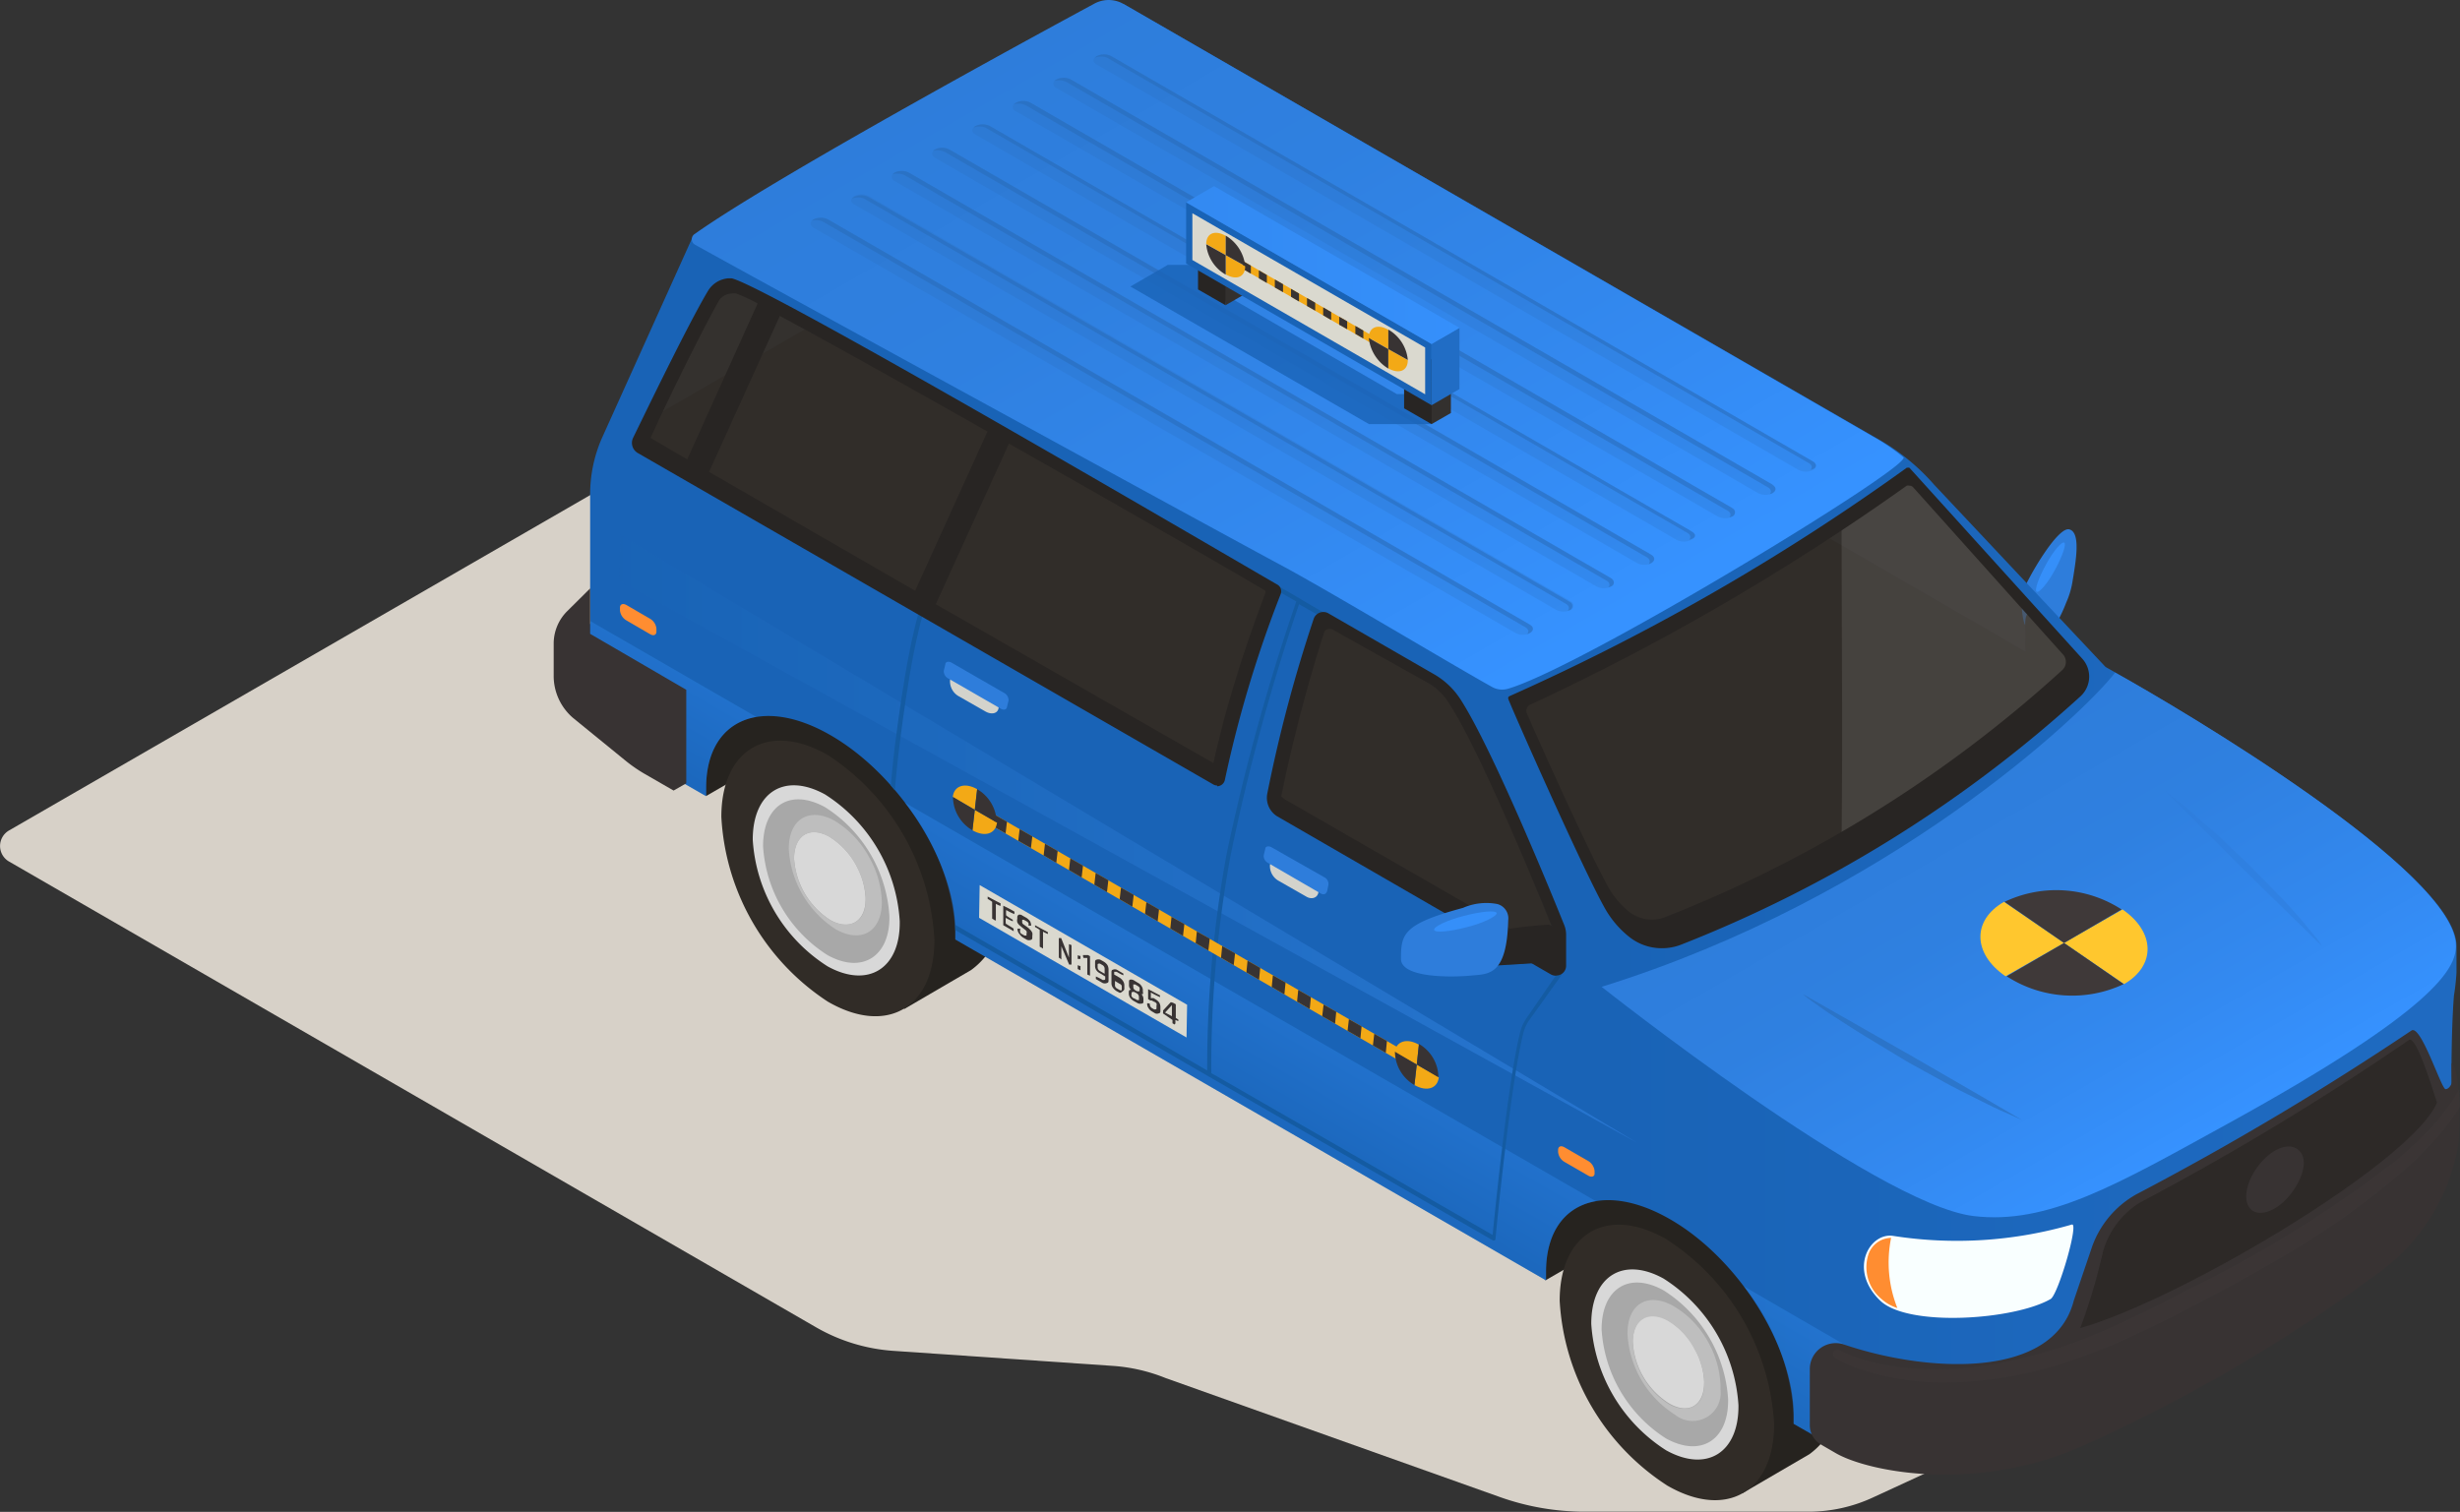 <svg xmlns="http://www.w3.org/2000/svg" xmlns:xlink="http://www.w3.org/1999/xlink" viewBox="0 0 126.18 77.57"><rect x="0" y="0" width="126.18" height="77.57" fill="#333333" stroke="none"/><defs><style>.cls-1{isolation:isolate;}.cls-2{fill:#d7d1c8;}.cls-23,.cls-3{fill:#2e7ddb;}.cls-4{fill:#358ff9;}.cls-19,.cls-5{fill:#282523;}.cls-6{fill:#26231f;}.cls-7{fill:#312c27;}.cls-8{fill:#d8d8d8;}.cls-9{fill:#a8a8a8;}.cls-10{fill:#bebebe;}.cls-11{fill:url(#Безымянный_градиент_467);}.cls-12{opacity:0.3;fill:url(#Безымянный_градиент_477);}.cls-13{fill:url(#Безымянный_градиент_487);}.cls-14,.cls-19,.cls-27{opacity:0.7;}.cls-14{fill:url(#Безымянный_градиент_470);}.cls-15{fill:#145ba2;}.cls-16{fill:#f3a916;}.cls-17{fill:#383333;}.cls-18{fill:url(#Безымянный_градиент_487-2);}.cls-20{fill:#f9ffff;}.cls-21{fill:#ff8d31;}.cls-22,.cls-31{fill:#3f3939;}.cls-22,.cls-23,.cls-28{mix-blend-mode:screen;}.cls-22,.cls-23,.cls-26{opacity:0.5;}.cls-24,.cls-25,.cls-26{fill:#296bb6;}.cls-24{opacity:0.6;}.cls-25{opacity:0.2;}.cls-27{fill:#35312d;}.cls-28{fill:#fff;opacity:0.1;}.cls-29{fill:#d3d3cc;mix-blend-mode:multiply;}.cls-30{fill:#ffc72e;}.cls-32,.cls-34{fill:#1963b6;}.cls-32{opacity:0.8;}.cls-33{fill:#33302e;}.cls-35{fill:#dad9cf;}.cls-36{fill:#216dc5;}.cls-37{fill:url(#Безымянный_градиент_496);}</style><linearGradient id="Безымянный_градиент_467" x1="81.75" y1="37.79" x2="140.45" y2="37.79" gradientUnits="userSpaceOnUse"><stop offset="0" stop-color="#1963b6"/><stop offset="1" stop-color="#216dc5"/></linearGradient><linearGradient id="Безымянный_градиент_477" x1="67.35" y1="53.27" x2="64.95" y2="57.42" gradientUnits="userSpaceOnUse"><stop offset="0" stop-color="#3692ff"/><stop offset="1" stop-color="#2373ce"/></linearGradient><linearGradient id="Безымянный_градиент_487" x1="56.03" y1="-0.38" x2="76.59" y2="35.22" gradientUnits="userSpaceOnUse"><stop offset="0" stop-color="#2e7ddb"/><stop offset="0.32" stop-color="#2f80e0"/><stop offset="0.72" stop-color="#3389f0"/><stop offset="1" stop-color="#3692ff"/></linearGradient><linearGradient id="Безымянный_градиент_470" x1="31.76" y1="43.04" x2="83.97" y2="43.04" gradientUnits="userSpaceOnUse"><stop offset="0" stop-color="#1963b6"/><stop offset="1" stop-color="#2e7ddb"/></linearGradient><linearGradient id="Безымянный_градиент_487-2" x1="98.76" y1="40.13" x2="110.24" y2="60.01" xlink:href="#Безымянный_градиент_487"/><linearGradient id="Безымянный_градиент_496" x1="57.34" y1="13.6" x2="80" y2="13.6" gradientUnits="userSpaceOnUse"><stop offset="0" stop-color="#3288ef"/><stop offset="1" stop-color="#3692ff"/></linearGradient></defs><g class="cls-1"><g id="Слой_2" data-name="Слой 2"><g id="_0" data-name="0"><g id="_1" data-name="1"><path class="cls-2" d="M103.94,58.76,43.32,17.87.46,42.61a.92.92,0,0,0,0,1.59l41.4,23.9a9.2,9.2,0,0,0,4,1.21l11.24.77a8.86,8.86,0,0,1,2.68.62l17.16,6.11a13,13,0,0,0,4.33.75H92.76a7.85,7.85,0,0,0,3.33-.74l19.5-9Z"/><path class="cls-3" d="M105.09,32.58a1.51,1.51,0,0,1-1.25-.57,3.48,3.48,0,0,1-.06-1.69c.17-.55,1.75-3.32,2.36-3.16s.33,1.67.15,2.76a4.29,4.29,0,0,1-.31,1A7.23,7.23,0,0,1,105.09,32.58Z"/><path class="cls-4" d="M105.88,27.84c.12.07-.09.69-.47,1.39s-.81,1.2-.94,1.13.09-.69.47-1.39S105.75,27.77,105.88,27.84Z"/><path class="cls-5" d="M104.1,31.45c.51-.06,1.14.26,1.36,1.23s.24.89.24.89a.94.94,0,0,1-.94.63c-.31,0-.54,0-.76-.19a3.7,3.7,0,0,1-.11-1.26C103.89,32.18,103.8,31.49,104.1,31.45Z"/><polygon class="cls-5" points="87.02 24.06 56.15 9.49 45.36 14.8 32.52 22.23 33.23 27.3 70.17 51.01 83.61 53.34 92.83 50.1 110.56 37.65 87.02 24.06"/><path class="cls-5" d="M104.91,31.79l.37.91.06.3v.29a1.55,1.55,0,0,0-.78.52L92,26.55l-.73.43,14,8.1c.25.15,1.26,0,1.26-.27C106.55,34.81,106.82,33.43,104.91,31.79Z"/><polygon class="cls-5" points="52.02 10.69 32.21 22.13 31.82 22.89 52.95 10.69 52.02 10.69"/><polygon class="cls-6" points="78.62 57.88 76.61 60.87 79.27 65.69 88.72 60.23 78.62 57.88"/><polygon class="cls-6" points="35.58 33.03 33.57 36.01 36.22 40.84 45.68 35.38 35.58 33.03"/><g id="Axonometric_Cylinder" data-name="Axonometric Cylinder"><path class="cls-6" d="M88.9,61.6c-1.53-.88-2.91-1-3.91-.36l-3.42,2,7.81,13.37,3.43-2a3.87,3.87,0,0,0,1.56-3.53A12.11,12.11,0,0,0,88.9,61.6Z"/><path id="Cylinder_face" data-name="Cylinder face" class="cls-7" d="M91,73.06c0,3.49-2.45,4.91-5.48,3.16A12.09,12.09,0,0,1,80,66.74c0-3.49,2.45-4.9,5.47-3.16A12.09,12.09,0,0,1,91,73.06Z"/></g><g class="cls-1"><path class="cls-8" d="M85.46,74.41a8.32,8.32,0,0,1-3.84-6.49c0-2.44,1.63-3.47,3.71-2.32a8.32,8.32,0,0,1,3.84,6.49C89.2,74.53,87.55,75.57,85.46,74.41Z"/><path class="cls-9" d="M85.45,73.8a7.17,7.17,0,0,1-3.3-5.59c0-2.09,1.4-3,3.19-2a7.14,7.14,0,0,1,3.3,5.58C88.67,73.89,87.24,74.79,85.45,73.8Z"/><path class="cls-8" d="M85.61,72a4,4,0,0,1-1.86-3.16c0-1.18.79-1.68,1.8-1.12a4,4,0,0,1,1.86,3.15C87.43,72.1,86.63,72.6,85.61,72Z"/><path class="cls-10" d="M87.6,68.83A4.76,4.76,0,0,0,85.82,67c-1.32-.73-2.37-.08-2.34,1.47a5.25,5.25,0,0,0,2.43,4.11,1.44,1.44,0,0,0,2.34-1.29v-.18A4.92,4.92,0,0,0,87.6,68.83Zm-.19,2.22c0,1.09-.83,1.53-1.8,1a4,4,0,0,1-1.86-3.16c0-1.18.79-1.68,1.8-1.12a3.61,3.61,0,0,1,1.36,1.45,3.5,3.5,0,0,1,.36.85,2.85,2.85,0,0,1,.14.85Z"/></g><g id="Axonometric_Cylinder-2" data-name="Axonometric Cylinder"><path class="cls-6" d="M45.89,36.77A3.83,3.83,0,0,0,42,36.4l-3.43,2,7.81,13.37,3.43-2a3.87,3.87,0,0,0,1.57-3.52A12.09,12.09,0,0,0,45.89,36.77Z"/><path id="Cylinder_face-2" data-name="Cylinder face" class="cls-7" d="M47.93,48.23c0,3.49-2.45,4.91-5.47,3.16A12.09,12.09,0,0,1,37,41.91c0-3.49,2.45-4.91,5.48-3.16A12.09,12.09,0,0,1,47.93,48.23Z"/></g><g class="cls-1"><path class="cls-8" d="M42.45,49.58a8.3,8.3,0,0,1-3.84-6.5c0-2.43,1.62-3.47,3.71-2.32a8.31,8.31,0,0,1,3.83,6.5C46.19,49.69,44.53,50.73,42.45,49.58Z"/><path class="cls-9" d="M42.44,49a7.14,7.14,0,0,1-3.3-5.58c0-2.1,1.39-3,3.19-2A7.13,7.13,0,0,1,45.62,47C45.66,49.06,44.23,50,42.44,49Z"/><path class="cls-8" d="M42.6,47.21a4.07,4.07,0,0,1-1.87-3.16c0-1.18.79-1.69,1.8-1.13a4,4,0,0,1,1.87,3.16C44.42,47.26,43.61,47.77,42.6,47.21Z"/><path class="cls-10" d="M44.59,44a4.93,4.93,0,0,0-1.78-1.89c-1.32-.73-2.37-.07-2.35,1.47a5.25,5.25,0,0,0,2.43,4.11c1.27.7,2.28.13,2.34-1.28a1.15,1.15,0,0,0,0-.19A4.92,4.92,0,0,0,44.59,44Zm-.19,2.22c0,1.08-.83,1.52-1.8,1a4.07,4.07,0,0,1-1.87-3.16c0-1.18.79-1.69,1.8-1.13a3.77,3.77,0,0,1,1.37,1.45,4.52,4.52,0,0,1,.36.85,2.92,2.92,0,0,1,.14.86Z"/></g><path class="cls-11" d="M126,49.9V48.54c0-4.31-18-14.32-18-14.32l-8.8-9.36a11,11,0,0,0-2.79-2.29L57.64.21c-.48-.28-4.71,7.16-4.71,7.16L35.5,12.22,30.85,22.53a7.19,7.19,0,0,0-.58,2.82V32c-.23.24-.56.45-.6.79a5.61,5.61,0,0,0,0,.71v1.19a2.74,2.74,0,0,0,1.06,2.16l4,3.14,1.49.86v-.43c0-3.52,2.86-4.73,6.38-2.7S49,44.25,49,47.77v.43l30.3,17.49v-.43c0-3.52,2.85-4.73,6.37-2.7S92,69.1,92,72.62v.43l2.09,1.2c1.65,1,7.29,2.12,12.8-.37a81.73,81.73,0,0,0,15-8.77,9.91,9.91,0,0,0,4-7.93c0-.11,0-.21,0-.32a12.21,12.21,0,0,1-.15-1.34c0-2.29.07-3.73.13-4.44A11.66,11.66,0,0,0,126,49.9ZM33.23,22.53c.55-1.27,2.49-5.29,3.53-7.11a.9.9,0,0,1,.77-.46,1.1,1.1,0,0,1,.27,0q.26.09,1.2.57l-3.7,8.15Zm3,1.72,3.72-8.19c2.15,1.14,5.89,3.22,10.86,6L47,30.47ZM65,30.48c-.3.77-.89,2.35-1.48,4.24-.51,1.64-.91,3.19-1.21,4.6L47.9,31l3.8-8.38c6.24,3.54,12.29,7,13.2,7.56A.26.26,0,0,1,65,30.48ZM79.66,48.11a1.55,1.55,0,0,0-.78.52l-13-7.53a.63.63,0,0,1-.24-.26,78.55,78.55,0,0,1,2.21-8.46.36.36,0,0,1,.34-.25.41.41,0,0,1,.19,0L73.24,35a3.29,3.29,0,0,1,1.08,1C76,38.5,79,46,79.62,47.52l0,.3Zm26.23-13.68A66.78,66.78,0,0,1,85.47,47.14a2,2,0,0,1-2-.29,4.4,4.4,0,0,1-1-1.2c-.89-1.51-3.25-6.75-4.24-9a.45.45,0,0,1,.23-.6A120.9,120.9,0,0,0,97.73,24.88a.37.37,0,0,1,.48.05l7.71,8.55A.68.68,0,0,1,105.89,34.43Z"/><path class="cls-12" d="M38.79,36.78c-1.55.27-2.57,1.53-2.57,3.63v.43L34.73,40l-4-3.14a2.74,2.74,0,0,1-1.06-2.16V33.49a5.61,5.61,0,0,1,0-.71c0-.34.37-.55.6-.79v-.13Zm7.62,4.4A11.66,11.66,0,0,1,49,47.77v.43l30.3,17.49v-.43c0-2.09,1-3.36,2.56-3.63ZM89.45,66A11.68,11.68,0,0,1,92,72.62v.43l2.09,1.2c1.41.82,5.75,1.78,10.42.48Z"/><path class="cls-13" d="M96.37,22.57,57.64.21a1.54,1.54,0,0,0-1.55,0S40.21,8.76,35.64,12a.32.32,0,0,0,0,.55c3.59,2,27.53,15.09,30,16.41s9,5.24,10.9,6.29a1.06,1.06,0,0,0,.8.09c3.78-1.09,20.82-11.47,20.29-11.88A10.5,10.5,0,0,0,96.37,22.57Z"/><polygon class="cls-14" points="83.97 58.63 31.82 27.44 31.76 29.8 83.97 58.63"/><path class="cls-15" d="M80,49.54a.94.94,0,0,1-.18.49l-1.51,2.19a2.3,2.3,0,0,0-.33.71c-.62,2.42-1.3,9.24-1.42,10.43L62.45,55.24l-.32-.18a59.93,59.93,0,0,1,1-11.22A107.19,107.19,0,0,1,66.63,31l3.3,1.87a1,1,0,0,1,.09-.21l-3-1.74c-.61-.37-1.45-.85-2.43-1.42a2,2,0,0,1-.1.21l2,1.15A107.73,107.73,0,0,0,62.92,43.8a60.57,60.57,0,0,0-1,11.12L49,47.45c0,.09,0,.18,0,.27l13.36,7.72,14.23,8.21.06,0h0a.11.11,0,0,0,.06-.1c0-.08.76-7.93,1.43-10.56a1.93,1.93,0,0,1,.3-.65L80,50.16a1.19,1.19,0,0,0,.22-.6Z"/><path class="cls-15" d="M45.9,40.55c.07-.84.16-1.75.29-2.72.29-2.22.86-6.39,1.9-8.36l-.2-.11c-1.06,2-1.63,6.19-1.93,8.44-.12.89-.2,1.72-.27,2.5Z"/><polygon class="cls-16" points="71.72 54.39 50.93 42.39 51 41.79 71.79 53.79 71.72 54.39"/><polygon class="cls-17" points="57.43 46.14 58.08 46.52 58.15 45.91 57.5 45.54 57.43 46.14"/><polygon class="cls-17" points="56.13 45.39 56.78 45.77 56.85 45.16 56.2 44.79 56.13 45.39"/><polygon class="cls-17" points="60.03 47.64 60.68 48.02 60.75 47.41 60.09 47.04 60.03 47.64"/><polygon class="cls-17" points="58.73 46.89 59.38 47.27 59.45 46.66 58.8 46.29 58.73 46.89"/><polygon class="cls-17" points="54.83 44.64 55.48 45.02 55.55 44.41 54.9 44.04 54.83 44.64"/><polygon class="cls-17" points="61.33 48.39 61.98 48.77 62.05 48.16 61.39 47.79 61.33 48.39"/><polygon class="cls-17" points="52.23 43.14 52.88 43.51 52.95 42.91 52.3 42.54 52.23 43.14"/><polygon class="cls-17" points="50.93 42.39 51.58 42.76 51.65 42.16 51 41.79 50.93 42.39"/><polygon class="cls-17" points="53.53 43.89 54.18 44.27 54.25 43.66 53.6 43.29 53.53 43.89"/><polygon class="cls-17" points="65.23 50.64 65.88 51.02 65.94 50.41 65.29 50.04 65.23 50.64"/><polygon class="cls-17" points="70.49 53.04 70.42 53.64 71.08 54.02 71.14 53.41 70.49 53.04"/><polygon class="cls-17" points="69.12 52.89 69.78 53.27 69.84 52.66 69.19 52.29 69.12 52.89"/><polygon class="cls-17" points="62.63 49.14 63.28 49.52 63.35 48.91 62.69 48.54 62.63 49.14"/><polygon class="cls-17" points="67.82 52.14 68.48 52.52 68.54 51.91 67.89 51.54 67.82 52.14"/><polygon class="cls-17" points="63.93 49.89 64.58 50.27 64.64 49.66 63.99 49.29 63.93 49.89"/><polygon class="cls-17" points="66.53 51.39 67.18 51.77 67.24 51.16 66.59 50.79 66.53 51.39"/><path class="cls-16" d="M72.67,54.62,71.53,54c.07-.58.63-.76,1.25-.4Z"/><path class="cls-16" d="M72.67,54.62l1.13.65c-.06.58-.62.76-1.25.4Z"/><path class="cls-17" d="M72.67,54.62l.11-1.06a2,2,0,0,1,1,1.71Z"/><path class="cls-17" d="M72.67,54.62l-.12,1.05a2,2,0,0,1-1-1.71Z"/><path class="cls-16" d="M50,41.55l-1.13-.66c.06-.58.62-.76,1.25-.4Z"/><path class="cls-16" d="M50,41.55l1.14.65c-.07.59-.63.76-1.26.4Z"/><path class="cls-17" d="M50,41.55l.12-1.06a2,2,0,0,1,1,1.71Z"/><path class="cls-17" d="M50,41.55l-.12,1.05a2,2,0,0,1-1-1.71Z"/><path class="cls-18" d="M108.49,34.51c-1.7,2.19-11.61,11.54-26.34,16.12,0,0,14.07,11.15,19.07,11.76,3.81.46,7.33-1.59,13-4.71,10.71-5.89,11.75-8,11.75-9.14C126,44.75,111.91,36.39,108.49,34.51Z"/><path class="cls-17" d="M125.78,55.52s-.12.36-.34.36-1.27-3.37-1.76-3a151.92,151.92,0,0,1-14.09,8.39,5,5,0,0,0-2.28,2.69l-.94,2.77c-1.05,4.09-7.57,3.68-11.76,2.26a1.33,1.33,0,0,0-1.78,1.26v2.87a1.15,1.15,0,0,0,.58,1l.69.4c1.65,1,7.29,2.12,12.8-.37a81.73,81.73,0,0,0,15-8.77,10.22,10.22,0,0,0,4.2-6.69c.05-.41.18-3.72-.35-4.14Z"/><path class="cls-19" d="M125,56.57c-.28-.86-1.08-3.47-1.44-3.21a140.49,140.49,0,0,1-13.8,8.34,4.36,4.36,0,0,0-1.89,2.51,29.78,29.78,0,0,1-1.17,3.93C111.89,66.66,123.71,59.63,125,56.57Z"/><path class="cls-20" d="M97.11,63.41c-1.2-.19-2.33,1.72-.67,3.32,1.42,1.37,6.86,1,8.74-.08.39-.22,1.49-4,1.08-3.82A21.19,21.19,0,0,1,97.11,63.41Z"/><path class="cls-21" d="M97.32,67.11a2.21,2.21,0,0,1-.81-.46,2.11,2.11,0,0,1-.67-2.3A1.25,1.25,0,0,1,97,63.51H97A6.34,6.34,0,0,0,97.32,67.11Z"/><path class="cls-22" d="M126.14,55.89l-.36.6a14.74,14.74,0,0,1-1.13,1.42c-.49.5-1.07,1.05-1.73,1.62A62.35,62.35,0,0,1,112,66.28c-1,.53-2.1,1.09-3.14,1.56a29,29,0,0,1-3.11,1.27,29.5,29.5,0,0,1-3,.8,19.38,19.38,0,0,1-2.78.33,16,16,0,0,1-2.36-.08,13.66,13.66,0,0,1-1.78-.33,7.76,7.76,0,0,1-1.47-.55.23.23,0,0,0-.31.08.23.23,0,0,0,.08.31,6.75,6.75,0,0,0,1.54.66,12.3,12.3,0,0,0,1.86.43,13.26,13.26,0,0,0,2.46.17,20.32,20.32,0,0,0,2.89-.27,23,23,0,0,0,3.15-.78,31.42,31.42,0,0,0,3.21-1.27c1.08-.49,2.11-1,3.17-1.56,2.1-1.09,4.18-2.24,6.07-3.42A39.53,39.53,0,0,0,123.36,60a17.64,17.64,0,0,0,1.73-1.74,12.22,12.22,0,0,0,1.09-1.47C126.17,56.52,126.16,56.19,126.14,55.89Z"/><path class="cls-17" d="M30.27,32.52V30.19L29.1,31.35A2.35,2.35,0,0,0,28.4,33v1.64a2.84,2.84,0,0,0,1,2.2l2.75,2.24a7.78,7.78,0,0,0,.89.61l1.51.87.65-.37V35.39Z"/><path class="cls-23" d="M118.81,48.12c-.21-.23-.47-.59-.83-1s-.75-.85-1.22-1.32l-1.44-1.47-1.5-1.42c-.48-.45-1-.84-1.35-1.19s-.76-.6-1-.8l-.38-.3s2,2,4,4l4,3.91S119,48.36,118.81,48.12Z"/><path class="cls-24" d="M92.47,51s.15.15.44.35.7.51,1.22.84,1.1.72,1.76,1.11l2,1.21L100,55.67c.67.36,1.32.66,1.86.94s1,.47,1.34.62l.51.23s-2.8-1.64-5.62-3.26Z"/><path class="cls-21" d="M81.47,60.32l-1.23-.71a.66.66,0,0,1-.32-.51V59c0-.18.14-.24.32-.14l1.23.71a.68.68,0,0,1,.32.51v.14C81.79,60.36,81.64,60.42,81.47,60.32Z"/><path class="cls-21" d="M33.35,32.54l-1.22-.71a.67.67,0,0,1-.33-.51v-.14c0-.18.15-.24.33-.14l1.22.71a.66.66,0,0,1,.32.51v.14C33.67,32.58,33.53,32.64,33.35,32.54Z"/><path class="cls-25" d="M93,24.11a.83.83,0,0,1-.75,0l-36-20.8c-.21-.12-.21-.31,0-.43a.81.81,0,0,1,.74,0l36,20.8C93.19,23.79,93.19,24,93,24.11Zm-2.07.76-36-20.79a.83.83,0,0,0-.75,0,.23.23,0,0,0,0,.43l36,20.79a.83.83,0,0,0,.75,0C91.12,25.18,91.12,25,90.91,24.87Zm-2.07,1.2-36-20.8a.83.83,0,0,0-.75,0,.23.23,0,0,0,0,.44l36,20.79a.83.83,0,0,0,.75,0A.23.23,0,0,0,88.84,26.07Zm-2.08,1.2-36-20.8a.83.83,0,0,0-.75,0c-.21.12-.21.31,0,.43L86,27.7a.81.81,0,0,0,.74,0C87,27.58,87,27.38,86.76,27.27Zm-2.07,1.19-36-20.79a.81.81,0,0,0-.74,0c-.21.12-.21.31,0,.43l36,20.79a.83.83,0,0,0,.75,0C84.9,28.77,84.9,28.58,84.69,28.46Zm-2.07,1.2-36-20.8a.83.83,0,0,0-.75,0,.23.23,0,0,0,0,.43l36,20.8a.83.83,0,0,0,.75,0C82.83,30,82.83,29.78,82.62,29.66Zm-2.07,1.19-36-20.79a.83.83,0,0,0-.75,0c-.21.12-.21.31,0,.43l36,20.8a.83.83,0,0,0,.75,0A.24.24,0,0,0,80.55,30.85Zm-2.08,1.2-36-20.79a.83.83,0,0,0-.75,0c-.21.12-.21.31,0,.43l36,20.79a.81.81,0,0,0,.74,0C78.68,32.36,78.68,32.17,78.47,32.05Z"/><path class="cls-26" d="M80.55,31.29l-.14.05c.1-.12.08-.26-.09-.36l-36-20.79a.8.8,0,0,0-.61,0,.34.34,0,0,1,.09-.08.83.83,0,0,1,.75,0l36,20.79A.24.24,0,0,1,80.55,31.29Zm2.07-1.63-36-20.8a.83.83,0,0,0-.75,0l-.09.08a.88.88,0,0,1,.62.05l36,20.8c.17.09.2.24.09.35l.14-.05C82.83,30,82.83,29.78,82.62,29.66Zm2.07-1.2-36-20.79a.81.81,0,0,0-.74,0,.35.35,0,0,0-.09.07.86.86,0,0,1,.61.06l36,20.79c.16.1.19.24.09.36a.75.75,0,0,0,.13-.06C84.9,28.77,84.9,28.58,84.69,28.46Zm-6.22,3.59-36-20.79a.83.83,0,0,0-.75,0,.35.35,0,0,0-.09.07.8.8,0,0,1,.61.06l36,20.79c.17.1.19.24.09.35a.29.29,0,0,0,.13-.05C78.68,32.36,78.68,32.17,78.47,32.05ZM93,23.68,57,2.88a.81.81,0,0,0-.74,0,.24.24,0,0,0-.09.08.81.81,0,0,1,.61,0l36,20.8c.16.09.19.23.09.35l.13-.05C93.19,24,93.19,23.79,93,23.68Zm-6.22,3.59-36-20.8a.83.83,0,0,0-.75,0,.24.24,0,0,0-.09.08.8.8,0,0,1,.61,0l36,20.79c.17.1.19.24.09.36l.13-.05C87,27.58,87,27.38,86.76,27.27Zm4.15-2.4-36-20.79a.83.83,0,0,0-.75,0,.71.71,0,0,0-.09.07.88.88,0,0,1,.62.06L90.68,25c.17.1.2.24.09.36a.59.59,0,0,0,.14-.06C91.12,25.18,91.12,25,90.91,24.87Zm-2.07,1.2-36-20.8a.83.83,0,0,0-.75,0L52,5.35a.85.85,0,0,1,.61.05l36,20.8c.17.09.19.24.09.35l.14-.05A.23.23,0,0,0,88.84,26.07Z"/><path class="cls-27" d="M65.85,41.1a.63.63,0,0,1-.24-.26,78.55,78.55,0,0,1,2.21-8.46.36.36,0,0,1,.34-.25.41.41,0,0,1,.19,0L73.24,35a3.29,3.29,0,0,1,1.08,1C76,38.5,79,46,79.62,47.52l0,.3v.29a1.55,1.55,0,0,0-.78.52ZM47.9,31l3.8-8.38c6.24,3.54,12.29,7,13.2,7.56a.26.26,0,0,1,.11.31c-.3.77-.89,2.35-1.48,4.24-.51,1.64-.91,3.19-1.21,4.6ZM36.21,24.25l3.72-8.19c2.15,1.14,5.89,3.22,10.86,6L47,30.47Zm-3-1.72c.55-1.27,2.49-5.29,3.53-7.11a.9.9,0,0,1,.77-.46,1.1,1.1,0,0,1,.27,0q.26.09,1.2.57l-3.7,8.15Z"/><path class="cls-5" d="M79.81,50.06a.54.54,0,0,1-.25-.06L65.49,41.87A1.12,1.12,0,0,1,65,40.73a73.17,73.17,0,0,1,2.39-9,.52.52,0,0,1,.48-.33.5.5,0,0,1,.27.07l5.43,3.13a4,4,0,0,1,1.31,1.23c1.66,2.54,4.75,10.13,5.35,11.62a1.34,1.34,0,0,1,.1.52v1.59a.5.5,0,0,1-.5.49Zm-14.09-9.2s.12.11.18.15l13,7.48a1.54,1.54,0,0,1,.7-.46v-.21l0-.28c-.59-1.46-3.66-9-5.28-11.46a3,3,0,0,0-1-1L68.3,32.27a.35.35,0,0,0-.14,0,.26.26,0,0,0-.24.17,81.9,81.9,0,0,0-2.21,8.45Zm-3.29-.56a.39.39,0,0,1-.21-.06l-29.51-17a.6.6,0,0,1-.24-.77c.65-1.33,2.82-5.83,3.83-7.52a1.34,1.34,0,0,1,1.05-.67l.18,0c1.89.42,26.73,15,28,15.72a.4.4,0,0,1,.16.48A60.77,60.77,0,0,0,62.83,40a.41.41,0,0,1-.4.34Zm-.19-1.15c.3-1.38.7-2.88,1.19-4.46.59-1.9,1.18-3.48,1.47-4.25a.12.12,0,0,0-.06-.17c-.88-.53-6.88-4-13.09-7.51L48,31Zm-15.3-8.84,3.71-8.17C45.81,19.4,42.13,17.35,40,16.21l-3.63,8ZM35.25,23.57l3.61-8a8.87,8.87,0,0,0-1.09-.51.67.67,0,0,0-.24,0,.79.79,0,0,0-.68.41c-1,1.78-2.88,5.64-3.48,7Z"/><path class="cls-27" d="M84.74,47.28a2,2,0,0,1-1.25-.43,4.4,4.4,0,0,1-1-1.2c-.89-1.51-3.25-6.75-4.24-9a.45.45,0,0,1,.23-.6A120.9,120.9,0,0,0,97.73,24.88a.37.37,0,0,1,.48.05l7.71,8.55a.68.68,0,0,1,0,1A66.78,66.78,0,0,1,85.47,47.14,2,2,0,0,1,84.74,47.28Z"/><path class="cls-28" d="M105.92,33.48l-7.71-8.55a.37.37,0,0,0-.48-.05c-1.07.76-2.17,1.5-3.27,2.22,0,5.24.06,10.49,0,15.72a66.3,66.3,0,0,0,11.47-8.39A.68.68,0,0,0,105.92,33.48Z"/><path class="cls-5" d="M85.24,48.65a2.67,2.67,0,0,1-1.67-.58,5,5,0,0,1-1.2-1.38c-1.12-1.93-5-10.73-5-10.82a.11.11,0,0,1,.05-.15A114.7,114.7,0,0,0,97.8,24a.07.07,0,0,1,.06,0,.11.11,0,0,1,.08,0l8.87,9.8a1.37,1.37,0,0,1-.08,1.91A66.54,66.54,0,0,1,86.22,48.47a2.7,2.7,0,0,1-1,.18Zm12.7-23.73a.24.24,0,0,0-.14,0A121.58,121.58,0,0,1,78.5,36.15a.34.34,0,0,0-.18.46c.87,2,3.33,7.44,4.23,9a4.33,4.33,0,0,0,1,1.16,1.86,1.86,0,0,0,1.18.41,1.8,1.8,0,0,0,.69-.13,66,66,0,0,0,20.38-12.69.57.57,0,0,0,0-.8L98.13,25A.25.25,0,0,0,97.94,24.92Z"/><path class="cls-5" d="M79.45,47.44a23.84,23.84,0,0,0-2.58.3l-.47,1.82,2.91-.18a.94.94,0,0,0,.62-.94,1.24,1.24,0,0,0-.32-.91A.65.65,0,0,0,79.45,47.44Z"/><path class="cls-3" d="M75.49,50.05c.87-.08,1.8,0,1.87-2.83a.76.76,0,0,0-.57-.84,3,3,0,0,0-1.75.2c-3.08.83-3.18,1.34-3.18,2.62C71.87,50.19,74.5,50.15,75.49,50.05Z"/><path class="cls-4" d="M76.77,46.85c0,.16-.64.49-1.53.72s-1.64.3-1.68.14.64-.49,1.53-.72S76.73,46.69,76.77,46.85Z"/><path class="cls-29" d="M67,46,65.6,45.2a.87.87,0,0,1-.46-.82l.08-.37,2.48,1.44-.08.36C67.56,46.08,67.26,46.16,67,46Z"/><path class="cls-3" d="M67.74,45.84l-2.69-1.56a.41.41,0,0,1-.23-.4l.08-.33c0-.13.17-.16.32-.08L67.91,45a.39.39,0,0,1,.23.39l-.07.34C68,45.89,67.89,45.92,67.74,45.84Z"/><path class="cls-29" d="M50.54,36.5l-1.35-.77a.88.88,0,0,1-.46-.83l.08-.36L51.29,36l-.08.37C51.15,36.61,50.85,36.68,50.54,36.5Z"/><path class="cls-3" d="M51.33,36.36l-2.69-1.55a.42.42,0,0,1-.23-.4l.08-.33c0-.13.17-.17.32-.08l2.69,1.55a.42.42,0,0,1,.23.4l-.08.33C51.63,36.41,51.48,36.45,51.33,36.36Z"/><path class="cls-30" d="M105.87,48.38l-3,1.71c-1.69-1.16-1.72-2.88-.08-3.82Z"/><path class="cls-30" d="M105.87,48.38l3-1.72c1.68,1.16,1.72,2.88.08,3.83Z"/><path class="cls-31" d="M105.87,48.38l-3.05-2.11a6.16,6.16,0,0,1,6,.39Z"/><path class="cls-31" d="M105.87,48.38l3.06,2.11a6.18,6.18,0,0,1-6-.4Z"/><polygon class="cls-32" points="73.1 20.22 71.65 20.22 63.14 15.3 62.02 13.59 59.9 13.59 57.98 14.7 70.22 21.76 73.43 21.76 73.1 20.22"/><g id="Axonometric_Cube" data-name="Axonometric Cube"><polygon id="Cube_face_-_left" data-name="Cube face - left" class="cls-5" points="73.43 21.76 72.02 20.95 72.02 18.78 73.66 19.72 73.43 21.76"/><polygon id="Cube_face_-_right" data-name="Cube face - right" class="cls-33" points="74.42 21.19 73.43 21.76 73.43 19.59 74.42 19.02 74.42 21.19"/><polygon id="Cube_face_-_top" data-name="Cube face - top" class="cls-5" points="73.43 19.59 72.02 18.78 73.01 18.2 74.42 19.02 73.43 19.59"/></g><g id="Axonometric_Cube-2" data-name="Axonometric Cube"><polygon id="Cube_face_-_left-2" data-name="Cube face - left" class="cls-5" points="62.86 15.66 61.45 14.85 61.45 12.67 63.09 13.62 62.86 15.66"/><polygon id="Cube_face_-_right-2" data-name="Cube face - right" class="cls-33" points="63.85 15.09 62.86 15.66 62.86 13.49 63.85 12.92 63.85 15.09"/><polygon id="Cube_face_-_top-2" data-name="Cube face - top" class="cls-5" points="62.86 13.49 61.45 12.67 62.44 12.1 63.85 12.92 62.86 13.49"/></g><g id="Axonometric_Cube-3" data-name="Axonometric Cube"><polygon id="Cube_face_-_left-3" data-name="Cube face - left" class="cls-34" points="73.43 20.79 60.84 13.52 60.84 10.38 73.43 17.65 73.43 20.79"/><polygon class="cls-35" points="61.16 13.34 61.16 10.94 73.1 17.83 73.1 20.23 61.16 13.34"/><polygon id="Cube_face_-_right-3" data-name="Cube face - right" class="cls-36" points="74.86 19.96 73.43 20.79 73.43 17.65 74.86 16.82 74.86 19.96"/><polygon id="Cube_face_-_top-3" data-name="Cube face - top" class="cls-37" points="73.43 17.65 60.84 10.38 62.27 9.55 74.86 16.82 73.43 17.65"/></g><polygon class="cls-16" points="70.34 17.61 63.75 13.8 63.75 13.39 70.34 17.2 70.34 17.61"/><polygon class="cls-17" points="67.87 16.18 68.28 16.42 68.28 16.01 67.87 15.77 67.87 16.18"/><polygon class="cls-17" points="67.04 15.7 67.46 15.94 67.46 15.53 67.04 15.29 67.04 15.7"/><polygon class="cls-17" points="69.52 17.13 69.93 17.37 69.93 16.96 69.52 16.72 69.52 17.13"/><polygon class="cls-17" points="68.69 16.66 69.1 16.89 69.1 16.48 68.69 16.25 68.69 16.66"/><polygon class="cls-17" points="66.22 15.23 66.63 15.47 66.63 15.06 66.22 14.82 66.22 15.23"/><polygon class="cls-17" points="64.57 14.28 64.98 14.52 64.98 14.11 64.57 13.87 64.57 14.28"/><polygon class="cls-17" points="63.75 13.8 64.16 14.04 64.16 13.63 63.75 13.39 63.75 13.8"/><polygon class="cls-17" points="65.39 14.75 65.81 14.99 65.81 14.58 65.39 14.34 65.39 14.75"/><path class="cls-16" d="M71.21,17.91l-1-.58c0-.54.45-.73,1-.41Z"/><path class="cls-16" d="M71.21,17.91l1,.57c0,.55-.45.73-1,.42Z"/><path class="cls-17" d="M71.21,17.91v-1a2,2,0,0,1,1,1.56Z"/><path class="cls-17" d="M71.21,17.91v1a2.09,2.09,0,0,1-1-1.57Z"/><path class="cls-16" d="M62.87,13.09l-1-.57c0-.55.44-.74,1-.42Z"/><path class="cls-16" d="M62.87,13.09l1,.57c0,.55-.44.74-1,.42Z"/><path class="cls-17" d="M62.87,13.09v-1a2.06,2.06,0,0,1,1,1.56Z"/><path class="cls-17" d="M62.87,13.09v1a2,2,0,0,1-1-1.56Z"/><polygon class="cls-35" points="60.86 53.23 50.22 47.09 50.25 45.41 60.89 51.55 60.86 53.23"/><path class="cls-17" d="M51,47.2l-.11-.07s0,0,0,0l0-.86a1.76,1.76,0,0,0-.23-.15s0,0,0,0V46s.66.35.66.35a.05.05,0,0,1,0,.05v.08a1.08,1.08,0,0,1-.24-.11s0,.86,0,.86S51,47.21,51,47.2Z"/><path class="cls-17" d="M52,47.78l-.54-.31s0,0,0,0l0-1a6.06,6.06,0,0,1,.57.3.05.05,0,0,1,0,.05v.08a3.29,3.29,0,0,1-.42-.21,1.32,1.32,0,0,0,0,.28,3.81,3.81,0,0,0,.34.22s0,0,0,0v.08a2.41,2.41,0,0,1-.36-.18,1.56,1.56,0,0,0,0,.3s.4.25.4.25a.05.05,0,0,1,0,0v.09S52,47.79,52,47.78Z"/><path class="cls-17" d="M52.19,47.65s.14,0,.14,0,0,0,0,.05a.24.24,0,0,0,0,.14.18.18,0,0,0,.1.09l.12.07s.08,0,.1,0,0,0,0-.08a.21.21,0,0,0,0-.15.43.43,0,0,0-.1-.09l-.14-.11-.13-.11a.45.45,0,0,1-.1-.14.37.37,0,0,1,0-.18v-.06a.16.16,0,0,1,.07-.15.24.24,0,0,1,.2.05l.18.1a.7.7,0,0,1,.2.18.46.46,0,0,1,.06.23s-.14,0-.14,0,0,0,0,0a.24.24,0,0,0,0-.14.35.35,0,0,0-.11-.09l-.11-.06a.11.11,0,0,0-.1,0s0,0,0,.09v0c0,.05,0,.1.1.16l.11.08.12.09.11.11a.57.57,0,0,1,.08.13.39.39,0,0,1,0,.15v.06c0,.08,0,.13-.07.15a.29.29,0,0,1-.2,0l-.19-.11a.55.55,0,0,1-.19-.18A.39.39,0,0,1,52.19,47.65Z"/><path class="cls-17" d="M53.44,48.63l-.11-.06a.05.05,0,0,1,0,0l0-.86a1.79,1.79,0,0,0-.24-.15.05.05,0,0,1,0,0v-.09s.66.36.66.36,0,0,0,0v.09a2,2,0,0,1-.25-.12s0,.87,0,.87S53.46,48.64,53.44,48.63Z"/><path class="cls-17" d="M54.41,49.2l-.1-.07s0,0,0,0l0-1s.12,0,.12,0l0,0,.4,1s0-.69,0-.69.13.05.13.05,0,0,0,0l0,1s-.12,0-.12,0a.1.1,0,0,1,0,0l-.4-.94,0,.69S54.43,49.21,54.41,49.2Z"/><path class="cls-17" d="M55.42,49v.2s-.14,0-.14,0,0,0,0,0v-.19s.14.05.14.05A.05.05,0,0,1,55.42,49Zm0,.58v.2s-.14-.06-.14-.06,0,0,0,0v-.2s.15.06.15.06S55.41,49.52,55.41,49.54Z"/><path class="cls-17" d="M55.55,49.05V49s.2,0,.2,0h.06l.1.06a.05.05,0,0,1,0,0l0,1s-.14-.06-.14-.06,0,0,0,0l0-.85h-.19S55.55,49.07,55.55,49.05Z"/><path class="cls-17" d="M56.55,50.43l-.34-.2s0,0,0,0V50.1a2.28,2.28,0,0,1,.35.18c.08,0,.12,0,.13-.05V50.1l-.26-.16a.48.48,0,0,1-.2-.17.38.38,0,0,1-.06-.23v-.15c0-.08,0-.13.07-.15a.29.29,0,0,1,.2,0l.16.09a.59.59,0,0,1,.2.18.46.46,0,0,1,.06.23v.54c0,.08,0,.13-.07.15A.29.29,0,0,1,56.55,50.43Zm-.13-.61.24.14V49.7a.22.22,0,0,0-.12-.19l-.12-.07c-.08,0-.12,0-.12.05v.14A.22.22,0,0,0,56.42,49.82Z"/><path class="cls-17" d="M57.44,50.94l-.17-.09a.66.66,0,0,1-.19-.18.39.39,0,0,1-.07-.23V49.9c0-.08,0-.13.08-.15a.26.26,0,0,1,.19,0l.34.2s0,0,0,0v.09a2.16,2.16,0,0,1-.34-.18c-.09,0-.13,0-.13,0v.14l.26.15a.55.55,0,0,1,.19.18.39.39,0,0,1,.07.23v.14a.14.14,0,0,1-.08.15A.27.27,0,0,1,57.44,50.94Zm-.14-.22.12.07c.08.05.12,0,.12,0v-.13c0-.08,0-.14-.12-.19l-.23-.14v.25A.21.21,0,0,0,57.3,50.72Z"/><path class="cls-17" d="M58.34,51.46l-.18-.1a.59.59,0,0,1-.2-.18A.43.43,0,0,1,57.9,51v-.09q0-.15.12-.12a.33.33,0,0,1-.11-.27V50.4c0-.08,0-.13.07-.14a.29.29,0,0,1,.2.05l.18.11a.45.45,0,0,1,.19.17.36.36,0,0,1,.07.22v.08a.16.16,0,0,1,0,.11.08.08,0,0,1-.08,0,.36.36,0,0,1,.11.26v.09c0,.08,0,.13-.08.14S58.42,51.51,58.34,51.46Zm-.15-.68.13.08c.09,0,.13,0,.13,0v-.08a.2.2,0,0,0,0-.11.24.24,0,0,0-.09-.08l-.13-.08c-.05,0-.08,0-.1,0s0,0,0,.07v.08A.22.22,0,0,0,58.19,50.78Zm0,.45.14.08s.07,0,.09,0,0,0,0-.07v-.08a.22.22,0,0,0-.12-.2l-.13-.07c-.08,0-.12,0-.13.05V51a.2.2,0,0,0,0,.11A.24.24,0,0,0,58.18,51.23Z"/><path class="cls-17" d="M59.18,51.39l-.11-.06a.06.06,0,0,0,0,0s-.06,0-.07,0l-.11-.07s0,0,0,0v-.51s.61.32.61.32a.05.05,0,0,1,0,0v.09a4.12,4.12,0,0,1-.47-.24v.29s.07,0,.14,0l.1.06a.64.64,0,0,1,.19.17.43.43,0,0,1,.06.22v.19c0,.08,0,.12-.08.14a.25.25,0,0,1-.19,0l-.15-.09a.47.47,0,0,1-.19-.18.36.36,0,0,1-.07-.22c0-.06.14,0,.14,0s0,0,0,0a.23.23,0,0,0,.12.23l.1.06c.08,0,.12,0,.12-.05V51.6a.21.21,0,0,0,0-.12A.3.3,0,0,0,59.18,51.39Z"/><path class="cls-17" d="M60.24,52.56l-.1-.06a.05.05,0,0,1,0,0v-.17L59.66,52a.08.08,0,0,1,0-.07V51.9a.11.11,0,0,1,0-.06l.39-.42a.48.48,0,0,1,.21.08s.05,0,.05.07v.66l.13.08a.05.05,0,0,1,0,0v.08s-.15-.06-.15-.06v.17S60.26,52.57,60.24,52.56Zm-.13-.42,0-.57-.35.38Z"/><path class="cls-17" d="M115.41,62c.4.47,1.31.19,2-.63s1-1.85.54-2.32-1.31-.19-2,.62S115,61.53,115.41,62Z"/></g></g></g></g></svg>